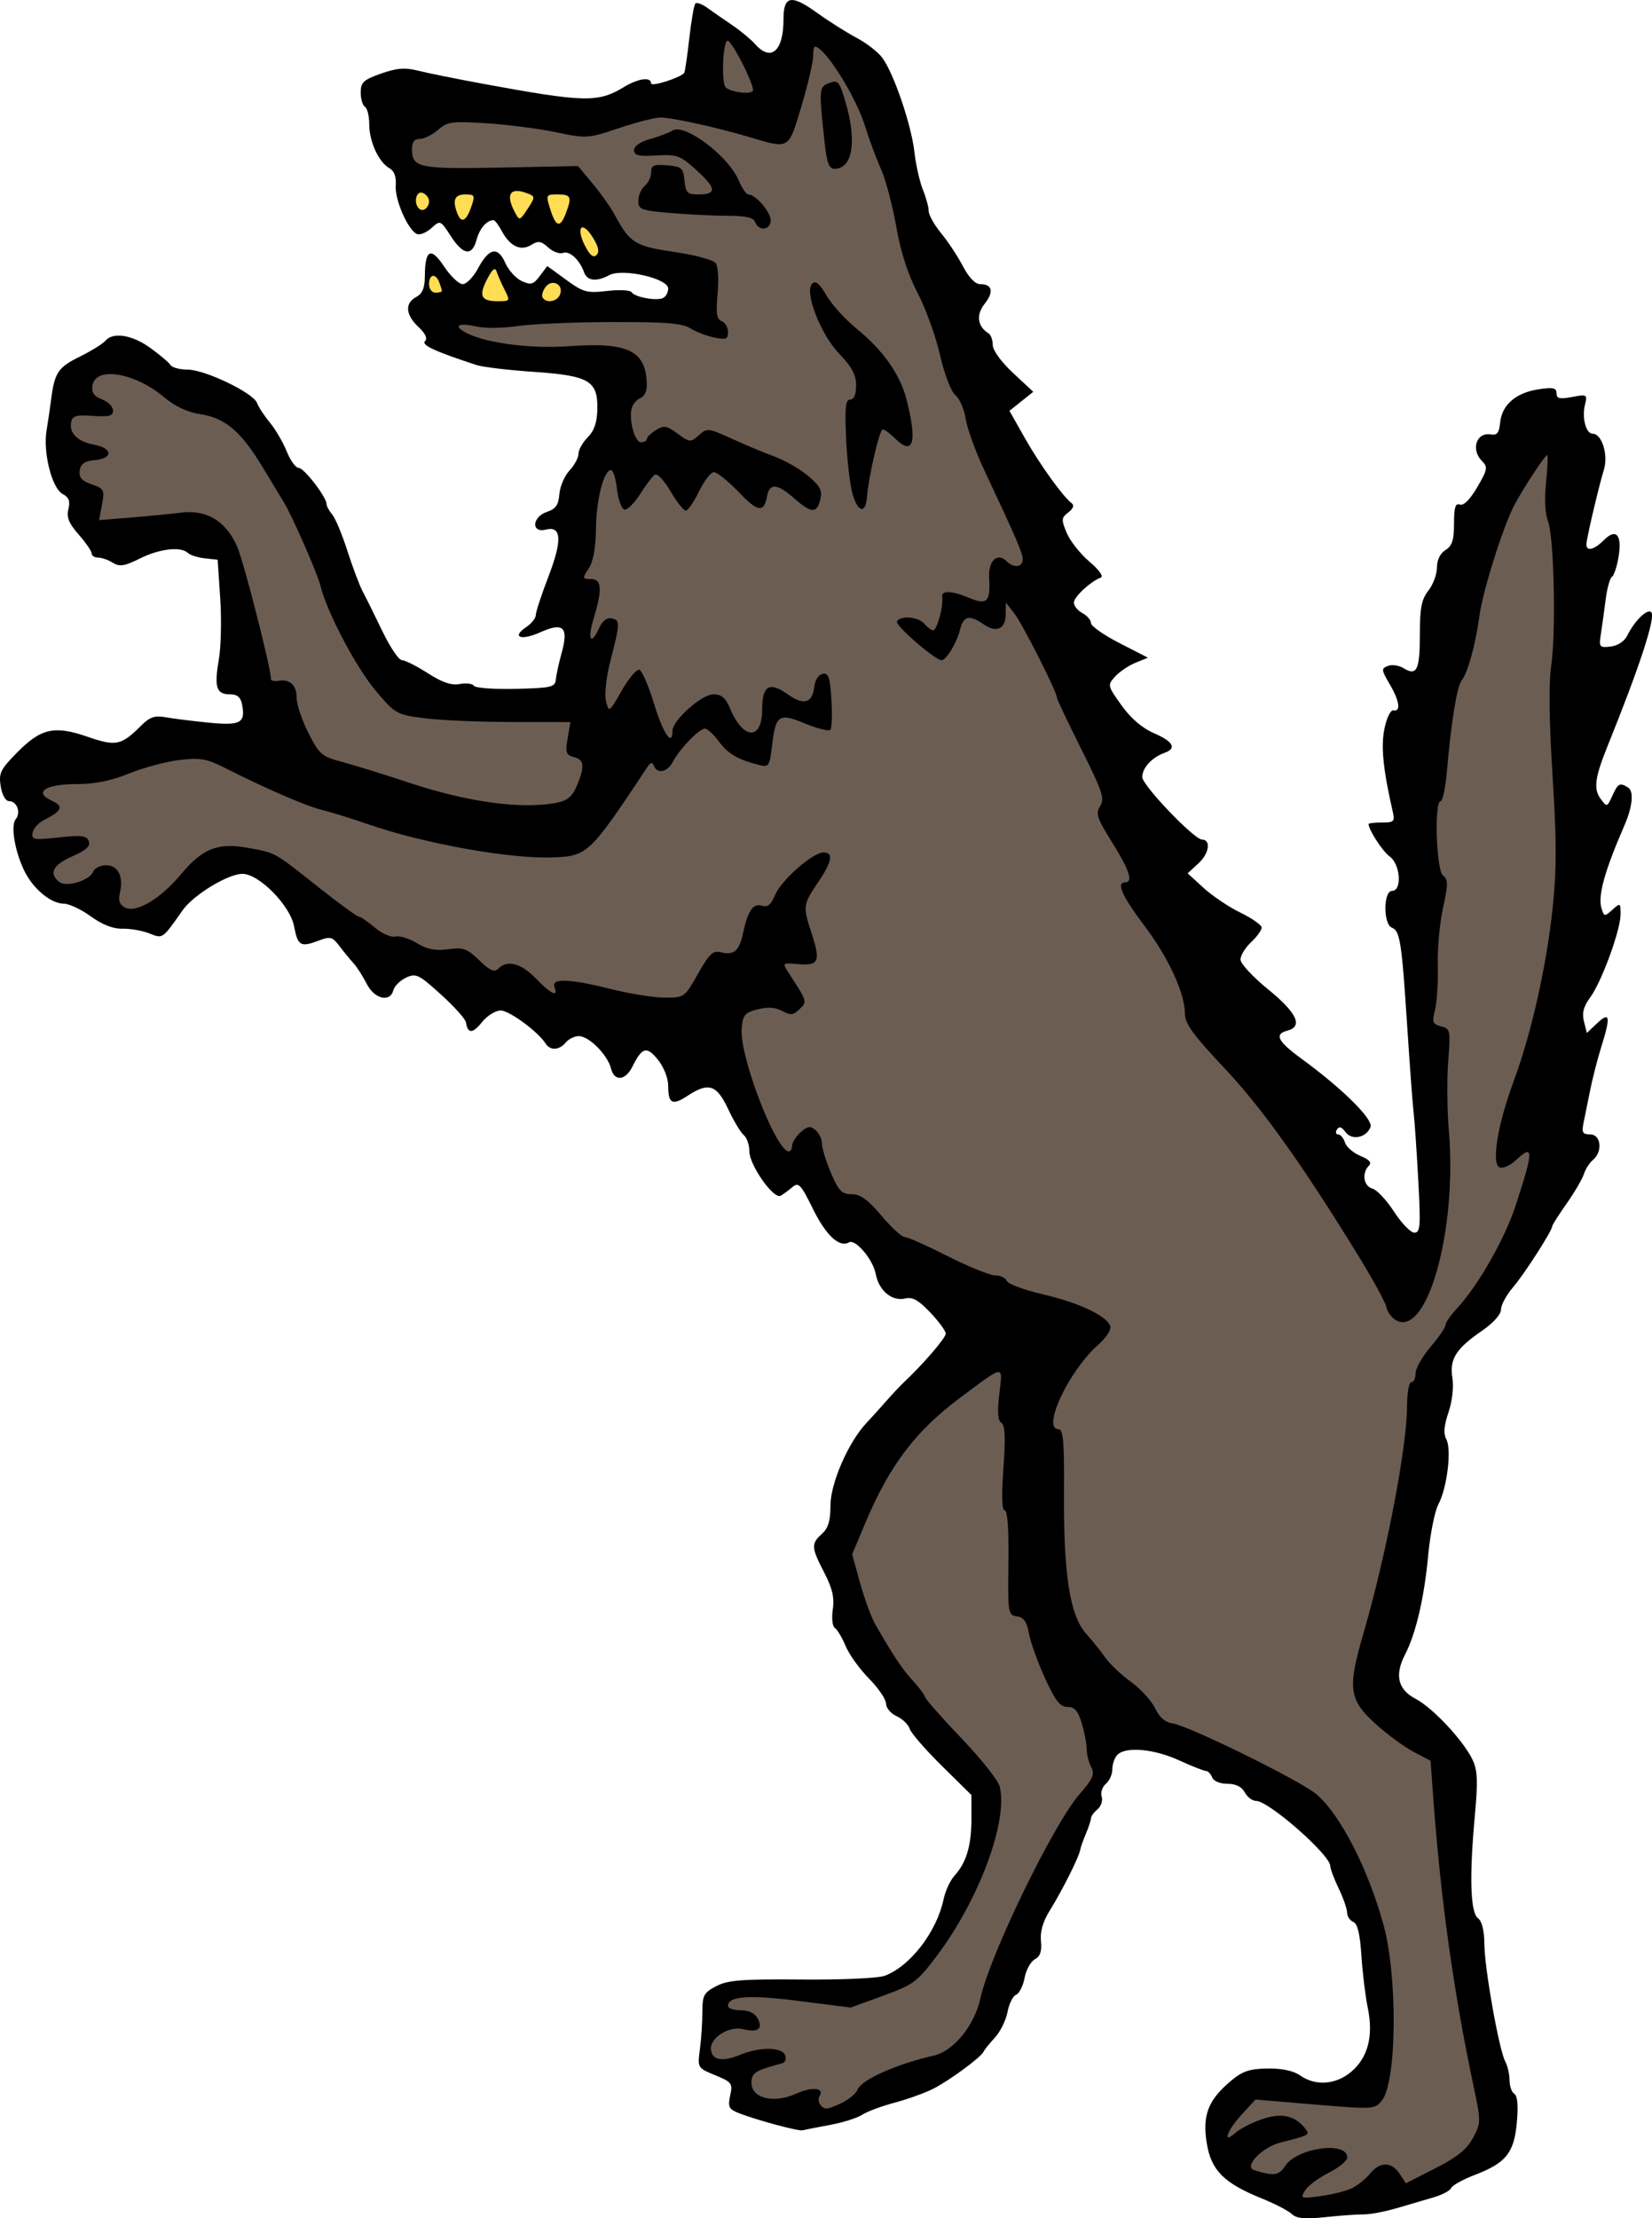 <?xml version="1.0" encoding="UTF-8"?>
<svg version="1.1" viewBox="0 0 280.01 375.82" xmlns="http://www.w3.org/2000/svg">
<g stroke-width="1.508">
<path transform="translate(78.715 105.73)" d="m140.23 269.36c-0.597-0.561-2.884-1.745-5.083-2.632-6.438-2.598-8.597-4.778-9.328-9.417-0.74-4.7 0.241-7.236 4.039-10.445 2.01-1.698 3.188-2.102 6.26-2.146 2.477-0.036 4.396 0.374 5.556 1.186 2.591 1.815 6.018 1.567 8.619-0.621 2.849-2.397 3.81-6.062 2.834-10.805-0.41-1.991-0.9-6.001-1.09-8.912-0.238-3.656-0.663-5.415-1.372-5.687-0.565-0.217-1.038-0.929-1.052-1.583-0.014-0.654-0.654-2.492-1.423-4.085-0.769-1.593-1.41-3.302-1.423-3.799-0.052-1.93-10.441-11.039-12.59-11.039-0.625 0-1.486-0.651-1.912-1.448-0.51-0.953-1.516-1.448-2.944-1.448-1.26 0-2.343-0.455-2.585-1.086-0.229-0.597-0.698-1.086-1.042-1.086s-2.405-0.814-4.581-1.81c-4.225-1.933-8.996-2.364-10.419-0.941-0.478 0.478-0.869 1.578-0.869 2.445 0 0.867-0.496 1.988-1.102 2.491-0.606 0.503-0.925 1.474-0.708 2.158 0.217 0.684-0.101 1.655-0.708 2.158-0.606 0.503-1.102 1.179-1.102 1.503 0 0.323-0.389 1.505-0.865 2.626-0.476 1.121-0.913 2.363-0.971 2.762-0.165 1.121-3.072 6.919-5.081 10.134-1.226 1.962-1.732 3.67-1.567 5.297 0.175 1.726-0.116 2.594-1.034 3.085-0.702 0.376-1.486 1.797-1.741 3.158-0.255 1.361-0.903 2.643-1.439 2.849-0.536 0.206-1.19 1.521-1.453 2.922-0.263 1.401-1.224 3.353-2.137 4.338-0.912 0.984-1.774 2.054-1.914 2.376-0.41 0.939-5.819 4.917-8.58 6.31-1.393 0.703-4.325 1.755-6.515 2.338-2.19 0.583-4.663 1.506-5.496 2.051-0.833 0.545-3.283 1.318-5.444 1.718-2.161 0.399-4.248 0.808-4.638 0.908-0.752 0.193-8.249-1.848-11.079-3.015-1.419-0.585-1.608-1.039-1.203-2.883 0.449-2.043 0.28-2.271-2.534-3.429-3.009-1.238-3.014-1.246-2.597-4.417 0.23-1.748 0.418-4.589 0.418-6.315 0-2.806 0.249-3.267 2.353-4.363 1.964-1.023 4.352-1.208 14.47-1.119 6.911 0.06 12.976-0.218 14.115-0.647 4.321-1.629 8.803-7.471 9.95-12.97 0.291-1.393 1.123-3.185 1.85-3.981 1.999-2.19 2.865-5.091 2.865-9.591v-4.068l-5.026-4.956c-2.764-2.726-5.213-5.548-5.443-6.271-0.229-0.723-1.225-1.683-2.213-2.132-0.988-0.45-1.796-1.412-1.796-2.139s-1.295-2.628-2.877-4.226c-1.582-1.598-3.369-4.083-3.97-5.522s-1.425-2.821-1.83-3.072c-0.408-0.252-0.56-1.646-0.341-3.126 0.296-1.997-0.069-3.569-1.446-6.232-2.22-4.292-2.255-4.888-0.394-6.573 1.071-0.97 1.448-2.229 1.448-4.847 0-3.734 3.051-10.716 6.089-13.933 0.831-0.88 2.344-2.552 3.362-3.716 1.018-1.163 2.371-2.604 3.006-3.201 3.272-3.073 7.086-7.505 7.08-8.228-3e-3 -0.451-1.187-2.066-2.63-3.588-1.961-2.069-3.023-2.668-4.204-2.372-2.244 0.563-4.496-1.289-5.03-4.136-0.464-2.475-3.456-6.005-4.543-5.361-1.592 0.941-3.887-1.178-6.063-5.596-2.08-4.225-2.48-4.656-3.508-3.778-0.638 0.545-1.538 1.205-2 1.466-1.189 0.672-5.312-5.186-5.312-7.547 0-1.067-0.428-2.296-0.951-2.73-0.523-0.434-1.719-2.429-2.657-4.432-1.921-4.102-3.314-4.556-6.842-2.231-2.598 1.713-3.301 1.365-3.306-1.635-0.002-1.359-0.725-3.204-1.756-4.481-1.885-2.337-2.659-2.122-4.315 1.199-1.187 2.381-3.058 2.541-3.618 0.31-0.583-2.323-3.729-5.491-5.453-5.491-0.729 0-1.732 0.489-2.227 1.086-1.097 1.322-2.621 1.403-3.402 0.18-1.301-2.037-6.163-5.609-7.634-5.609-0.867 0-2.292 0.896-3.167 1.991-1.577 1.973-2.415 1.98-2.702 0.022-0.082-0.558-1.992-2.684-4.244-4.724-3.771-3.415-4.239-3.641-5.912-2.851-0.999 0.472-1.966 1.428-2.148 2.124-0.56 2.142-3.202 1.508-4.524-1.085-0.659-1.294-1.648-2.841-2.198-3.438-0.55-0.597-1.619-1.9-2.376-2.895-1.269-1.669-1.559-1.741-3.717-0.928-2.919 1.1-3.398 0.805-4.014-2.478-0.663-3.536-5.964-8.906-8.773-8.886-2.445 0.017-8.271 3.559-10.091 6.136-3.524 4.989-3.352 4.869-5.681 3.949-1.189-0.47-3.237-0.826-4.55-0.792-1.571 0.041-3.403-0.674-5.356-2.089-1.633-1.183-3.691-2.151-4.572-2.151-2.105 0-5.027-2.351-6.547-5.266-1.696-3.254-2.535-7.919-1.623-9.021 0.935-1.129 0.23-3.086-1.113-3.086-0.595 0-1.181-1.033-1.42-2.504-0.362-2.23-0.059-2.856 2.771-5.727 4.056-4.114 6.325-4.622 11.95-2.675 4.8 1.661 5.72 1.473 9.047-1.855 1.495-1.495 2.33-1.785 4.178-1.451 1.27 0.23 4.54 0.639 7.265 0.911 5.42 0.539 6.301 0.07 5.708-3.033-0.246-1.288-0.808-1.763-2.085-1.763-2.288 0-2.668-1.207-1.859-5.9 0.367-2.13 0.471-6.803 0.231-10.386l-0.436-6.515-2.171-0.237c-1.194-0.13-2.481-0.537-2.859-0.905-1.182-1.148-4.812-0.734-8.141 0.928-2.628 1.312-3.445 1.441-4.593 0.724-0.768-0.48-1.89-0.873-2.493-0.873s-1.096-0.314-1.096-0.699-0.99-1.826-2.199-3.203c-1.673-1.905-2.091-2.936-1.746-4.309 0.339-1.352 0.093-1.997-0.983-2.573-1.808-0.967-3.334-6.995-2.718-10.73 0.248-1.504 0.574-3.713 0.723-4.907 0.616-4.915 1.159-5.766 4.84-7.587 1.997-0.988 3.974-2.209 4.393-2.714 1.282-1.545 4.559-1.028 7.642 1.206 1.612 1.168 3.146 2.471 3.409 2.895 0.262 0.424 1.564 0.772 2.893 0.772 2.933 0 11.152 3.943 11.774 5.649 0.246 0.675 1.23 2.177 2.188 3.338 0.957 1.16 2.24 3.359 2.851 4.886 0.611 1.527 1.52 2.776 2.02 2.776 0.91 0 4.725 4.953 4.725 6.135 0 0.345 0.435 1.142 0.966 1.771 0.531 0.629 1.689 3.403 2.573 6.166 0.884 2.763 2.051 5.857 2.594 6.877 0.543 1.02 2.046 4.052 3.341 6.74 1.295 2.687 2.776 4.886 3.292 4.886 0.515 0 2.496 0.996 4.401 2.213 2.474 1.581 4.024 2.105 5.426 1.833 1.079-0.209 2.151-0.074 2.382 0.3 0.231 0.374 3.42 0.607 7.086 0.519 6.076-0.146 6.678-0.288 6.806-1.608 0.077-0.796 0.529-2.852 1.004-4.569 1.187-4.289 0.246-5.162-3.662-3.401-3.243 1.462-4.926 0.835-2.369-0.884 0.896-0.602 1.629-1.523 1.629-2.046s0.948-3.412 2.106-6.42c2.4-6.232 2.277-8.726-0.394-8.055-2.536 0.636-2.356-2.158 0.194-3.008 1.474-0.491 1.947-1.171 2.091-3.005 0.103-1.303 0.874-3.102 1.714-3.996 0.84-0.895 1.528-2.175 1.528-2.847 0-0.671 0.703-1.923 1.562-2.782 1.099-1.099 1.582-2.511 1.629-4.769 0.1-4.813-1.386-5.679-10.849-6.324-4.244-0.289-8.573-0.805-9.62-1.147-7.013-2.288-9.396-3.389-8.745-4.04 0.462-0.462 0.075-1.303-1.111-2.417-2.192-2.059-2.336-4.025-0.372-5.076 1.045-0.559 1.451-1.523 1.459-3.464 0.019-4.585 1.015-5.105 3.266-1.703 1.09 1.647 2.509 2.994 3.153 2.993 0.644-0.001 1.822-1.219 2.618-2.706 1.851-3.457 3.344-3.74 4.609-0.874 0.544 1.233 1.796 2.61 2.782 3.059 1.551 0.707 1.963 0.59 3.06-0.864l1.268-1.681 3.189 2.326c2.907 2.12 3.522 2.288 6.946 1.895 2.066-0.237 3.934-0.144 4.151 0.207 0.505 0.817 4.013 1.498 5.256 1.021 0.523-0.201 0.951-0.937 0.951-1.636 0-1.723-7.729-3.48-9.988-2.271-2.166 1.159-3.745 0.987-4.26-0.465-0.757-2.134-2.481-3.724-3.582-3.302-0.575 0.22-1.702-0.194-2.506-0.921-1.213-1.098-1.703-1.171-2.885-0.433-1.768 1.104-3.594 0.243-4.98-2.345-0.549-1.026-1.188-1.861-1.419-1.855-1.155 0.03-2.349 1.414-2.856 3.308-0.765 2.862-2.268 2.652-4.38-0.612-1.743-2.694-1.777-2.708-3.264-1.359-0.826 0.75-1.918 1.212-2.427 1.027-1.498-0.545-3.819-5.798-3.634-8.223 0.114-1.496-0.243-2.472-1.074-2.937-1.806-1.011-3.416-4.509-3.416-7.422 0-1.39-0.326-2.728-0.724-2.974-0.398-0.246-0.724-1.341-0.724-2.433 0-1.716 0.467-2.151 3.438-3.2 2.704-0.955 4.056-1.059 6.334-0.486 1.593 0.4 6.478 1.387 10.858 2.192 17.342 3.19 19.553 3.243 23.972 0.581 2.469-1.487 4.62-1.779 4.62-0.626 0 0.605 4.717-0.867 5.597-1.746 0.133-0.133 0.524-2.749 0.867-5.814 0.344-3.064 0.813-5.759 1.042-5.988 0.229-0.229 1.159 0.12 2.065 0.777 0.906 0.657 2.788 1.963 4.182 2.903 1.393 0.939 3.154 2.402 3.912 3.25 2.676 2.992 4.774 1.136 4.774-4.224 0-4.034 1.275-4.286 5.679-1.122 2.007 1.442 5.027 3.35 6.71 4.24 1.683 0.89 3.65 2.42 4.371 3.4 1.938 2.634 4.908 11.342 5.422 15.896 0.247 2.19 0.895 5.08 1.439 6.422 0.545 1.343 0.99 2.978 0.99 3.635 0 0.657 0.951 2.348 2.112 3.757 1.162 1.41 2.823 3.927 3.692 5.594 0.984 1.888 2.082 3.031 2.912 3.031 2.08 0 2.372 1.288 0.756 3.342-1.475 1.875-1.215 3.823 0.665 4.985 0.396 0.245 0.72 1.136 0.72 1.98 0 0.899 1.423 2.86 3.435 4.734l3.435 3.199-4.04 3.221 2.581 4.566c2.523 4.465 6.482 9.976 7.962 11.085 0.473 0.355 0.268 0.92-0.564 1.557-1.189 0.91-1.213 1.223-0.271 3.479 0.57 1.363 2.298 3.548 3.84 4.855 1.641 1.39 2.444 2.514 1.936 2.708-1.777 0.68-4.56 3.27-4.56 4.244 0 0.554 0.651 1.356 1.448 1.782 0.796 0.426 1.448 1.185 1.448 1.687 0 0.502 2.17 2.025 4.823 3.386l4.823 2.474-2.114 0.863c-1.163 0.474-2.715 1.527-3.45 2.338-1.307 1.444-1.284 1.548 1.092 4.871 1.58 2.21 3.501 3.858 5.504 4.721 3.258 1.403 3.898 2.578 1.81 3.319-2.144 0.76-3.8 2.553-3.8 4.113 0 1.392 8.802 10.593 10.134 10.593 1.523 0 1.216 2.328-0.519 3.937l-1.917 1.778 2.69 2.464c1.48 1.355 4.295 3.245 6.257 4.2 1.962 0.955 3.579 2.086 3.595 2.515 0.015 0.428-0.786 1.544-1.782 2.479-0.995 0.935-1.81 2.262-1.81 2.95 0 0.687 2.117 2.968 4.705 5.067 4.853 3.937 5.943 6.272 3.257 6.974-2.278 0.596-1.672 1.805 2.387 4.766 6.911 5.042 12.19 10.264 11.691 11.564-0.704 1.833-3.168 2.324-4.249 0.846-0.644-0.881-1.077-1.01-1.437-0.428-0.283 0.458-0.192 0.834 0.203 0.834 0.395 0 0.913 0.616 1.153 1.37 0.239 0.753 1.419 1.778 2.623 2.276 1.535 0.636 1.96 1.134 1.424 1.67-1.23 1.23-0.88 3.475 0.603 3.863 0.752 0.197 2.404 1.958 3.671 3.913 1.267 1.956 2.817 3.556 3.445 3.556 1.002 0 1.083-1.076 0.662-8.867-0.263-4.877-0.615-10.007-0.782-11.401-0.167-1.393-0.653-7.908-1.079-14.477-0.941-14.504-1.232-16.394-2.598-16.918-1.502-0.577-1.485-6.245 0.02-6.245 1.721 0 1.413-4.512-0.397-5.812-1.211-0.87-3.584-4.524-3.584-5.519 0-0.138 1.015-0.251 2.256-0.251 2.089 0 2.222-0.148 1.802-1.991-1.611-7.06-1.99-10.929-1.366-13.938 0.382-1.838 1.045-3.175 1.525-3.073 1.299 0.277 1.016-1.627-0.667-4.479-1.407-2.385-1.426-2.606-0.266-3.051 0.688-0.264 1.872-0.092 2.632 0.383 2.243 1.401 2.77 0.325 2.77-5.646 0-4.554 0.281-6.007 1.448-7.491 0.796-1.012 1.448-2.769 1.448-3.905 0-1.28 0.55-2.408 1.448-2.968 1.132-0.707 1.448-1.688 1.448-4.495 0-2.744 0.234-3.501 0.993-3.209 0.626 0.24 1.71-0.843 2.934-2.932 1.755-2.994 1.833-3.42 0.817-4.436-1.937-1.937-0.95-4.935 1.486-4.515 1.069 0.184 1.419-0.262 1.591-2.027 0.289-2.973 2.672-5.039 6.475-5.614 2.501-0.378 3.076-0.254 3.076 0.663 0 0.905 0.521 1.029 2.637 0.632 2.517-0.472 2.617-0.415 2.198 1.256-0.563 2.242 0.143 4.964 1.286 4.964 1.55 0 2.675 3.535 1.924 6.048-0.995 3.332-2.978 11.797-2.978 12.71 0 1.244 1.315 0.919 2.968-0.734 2.08-2.08 3.11-0.875 2.473 2.895-0.275 1.629-0.779 3.133-1.119 3.344-0.34 0.21-0.815 1.922-1.055 3.804-0.24 1.882-0.603 4.503-0.808 5.826-0.353 2.276-0.265 2.392 1.644 2.171 1.214-0.14 2.337-0.88 2.821-1.857 1.256-2.535 3.404-4.625 4.068-3.96 0.79 0.79-1.944 9.168-7.374 22.594-2.194 5.426-2.449 7.349-1.194 9.041 1.045 1.409 1.087 1.398 1.972-0.543 0.974-2.139 1.255-2.28 2.704-1.361 0.959 0.608 0.706 3.242-0.602 6.254-3.454 7.952-4.601 12.108-3.927 14.229 0.434 1.369 0.524 1.378 1.839 0.188 1.329-1.203 1.382-1.173 1.382 0.764 0 2.686-3.209 11.466-5.15 14.092-1.127 1.524-1.416 2.633-1.059 4.057l0.492 1.96 1.773-1.665c2.143-2.014 2.288-1.114 0.658 4.082-0.613 1.954-1.444 5.182-1.846 7.173-0.402 1.991-0.914 4.515-1.139 5.61-0.342 1.672-0.163 1.991 1.122 1.991 1.833 0 2.152 2.925 0.472 4.32-0.582 0.483-1.275 1.563-1.541 2.4-0.266 0.837-1.581 3.085-2.923 4.994-1.342 1.909-2.44 3.633-2.44 3.83 0 0.758-4.709 8.094-6.649 10.358-1.121 1.308-2.037 3.002-2.037 3.765 0 0.828-1.301 2.283-3.225 3.607-4.437 3.053-5.526 4.789-5.014 7.994 0.246 1.536-0.03 3.953-0.666 5.831-0.767 2.267-0.873 3.605-0.361 4.562 0.925 1.73 0.132 8.222-1.343 11-0.62 1.167-1.399 5.054-1.732 8.637-0.668 7.202-2.077 13.244-3.921 16.821-1.804 3.499-1.225 5.932 1.784 7.504 2.931 1.531 8.194 7.174 9.684 10.385 0.82 1.767 0.892 3.646 0.357 9.445-0.947 10.272-0.759 16.396 0.532 17.34 0.67 0.49 1.065 2.085 1.084 4.383 0.035 4.176 2.483 17.918 3.547 19.905 0.396 0.741 0.721 2.163 0.721 3.161 0 0.998 0.367 2.041 0.815 2.318 0.532 0.329 0.679 2.003 0.424 4.816-0.47 5.18-1.808 6.859-7.081 8.888-2.059 0.792-3.884 1.801-4.056 2.242s-1.517 1.154-2.989 1.585c-1.472 0.431-4.305 1.261-6.296 1.844-1.991 0.583-4.489 1.051-5.552 1.039-1.063-0.012-3.995 0.197-6.515 0.465-3.472 0.369-4.845 0.24-5.667-0.533z"/>
<g fill="#6c5d53">
<path transform="translate(78.715 105.73)" d="m47.164-94.897c-1.099-2.173-2.24-3.95-2.534-3.95-0.837 0-1.125 7.291-0.313 7.955 1.023 0.838 4.293 1.208 4.595 0.52 0.138-0.316-0.648-2.352-1.747-4.524z"/>
<path transform="translate(78.715 105.73)" d="m15.716 30.252c1.762-0.352 2.593-1.065 3.348-2.872 1.378-3.298 1.263-4.385-0.515-4.85-1.322-0.346-1.459-0.757-1.052-3.161l0.467-2.763-9.987-0.015c-5.493-0.007-12.152-0.296-14.799-0.641-4.692-0.61-4.898-0.727-8.241-4.69-3.308-3.922-8.303-13.418-9.331-17.742-0.482-2.029-4.853-11.985-6.23-14.191-0.373-0.597-1.981-3.251-3.574-5.898-3.645-6.056-6.344-8.353-10.559-8.985-2.18-0.327-4.273-1.314-6.202-2.926-4.986-4.165-11.617-5.217-12.086-1.917-0.17 1.194 0.264 1.816 1.629 2.335 1.023 0.389 1.86 1.231 1.86 1.871 0 0.938-0.661 1.117-3.418 0.923-2.825-0.199-3.463-0.015-3.679 1.061-0.375 1.871 1.081 3.296 3.913 3.827 3.15 0.591 3.221 2.307 0.108 2.607-1.76 0.17-2.408 0.616-2.573 1.771-0.167 1.168 0.327 1.735 2.028 2.328 2.11 0.736 2.218 0.946 1.753 3.426l-0.496 2.642 5.344-0.438c2.939-0.241 6.81-0.618 8.601-0.839 4.298-0.529 7.552 1.445 9.447 5.73 1.115 2.521 5.753 20.663 5.753 22.504 0 0.26 0.57 0.378 1.267 0.264 1.963-0.323 3.076 0.736 3.076 2.926 0 1.099 0.896 3.762 1.991 5.917 1.835 3.611 2.274 3.992 5.61 4.87 1.991 0.524 7.145 2.122 11.454 3.552 10.006 3.32 19.192 4.556 25.091 3.376z"/>
<path transform="translate(78.715 105.73)" d="m64.171 250.44c1.126-0.582 2.233-1.543 2.46-2.134 0.646-1.684 6.556-4.324 12.945-5.783 3.363-0.768 6.903-5.131 7.901-9.739 1.575-7.27 12.347-29.441 16.777-34.532 2.292-2.633 2.626-3.402 1.991-4.589-0.42-0.784-0.763-2.142-0.763-3.018 0-0.876-0.377-2.852-0.838-4.391-0.642-2.143-1.21-2.798-2.426-2.798-1.258 0-2.052-1.017-3.818-4.886-1.227-2.687-2.448-6.089-2.713-7.56-0.36-1.994-0.879-2.73-2.039-2.895-1.502-0.214-1.552-0.526-1.439-9.089 0.074-5.614-0.154-8.867-0.621-8.867-0.486 0-0.563-2.443-0.226-7.151 0.373-5.209 0.279-7.295-0.346-7.681-0.602-0.372-0.707-1.829-0.352-4.886 0.583-5.024 1.018-5.063-6.575 0.587-7.59 5.647-12.026 11.49-16.119 21.233l-2.246 5.345 1.343 4.848c0.739 2.666 1.885 5.795 2.546 6.953 2.993 5.238 4.635 7.707 6.343 9.541 1.012 1.086 1.962 2.353 2.111 2.816 0.149 0.463 2.953 3.641 6.23 7.062 3.277 3.421 6.17 7.063 6.429 8.092 1.464 5.831-3.455 19.126-10.59 28.63-3.377 4.497-3.978 4.946-9.136 6.828l-5.522 2.014-8.77-1.112c-8.479-1.075-12.028-0.83-12.028 0.829 0 0.408 0.966 0.742 2.146 0.742 1.383 0 2.413 0.499 2.897 1.404 0.938 1.753 0.014 2.422-2.482 1.796-2.272-0.57-5.457 1.329-5.457 3.254 0 1.944 1.859 2.382 4.834 1.139 3.396-1.419 7.192-1.402 7.744 0.035 0.235 0.612 0.025 1.219-0.465 1.349-4.603 1.216-5.236 1.617-5.236 3.319 0 2.634 3.757 3.553 7.545 1.844 2.717-1.225 4.873-1.017 4.006 0.387-0.511 0.826 0.219 2.122 1.195 2.122 0.394 0 1.639-0.477 2.765-1.059z"/>
<path transform="translate(78.715 105.73)" d="m59.695-97.781c-0.459-0.216-0.555 0.208-0.584 1.559-0.025 1.144-0.932 5.013-2.014 8.596-2.21 7.317-1.94 7.161-8.799 5.121-5.613-1.669-13.088-3.312-15.074-3.312-0.925 0-4.097 0.81-7.049 1.801-5.254 1.764-5.477 1.78-10.623 0.695-2.891-0.609-8.188-1.294-11.771-1.523-5.934-0.379-6.67-0.28-8.254 1.115-0.957 0.842-2.341 1.531-3.076 1.531-0.925 0-1.338 0.53-1.338 1.721 0 3.172 1.143 3.411 15.076 3.137l13.063-0.258 2.473 2.957c1.36 1.627 2.999 3.932 3.643 5.121 2.707 5.002 3.461 5.479 10.215 6.477 3.631 0.536 6.662 1.367 7.047 1.932 0.372 0.545 0.5 2.876 0.285 5.18-0.308 3.297-0.161 4.276 0.688 4.602 0.593 0.227 1.078 1.056 1.078 1.842 0 1.229-0.329 1.358-2.353 0.936-1.294-0.27-3.121-0.975-4.059-1.57-1.339-0.849-4.216-1.075-13.391-1.045-6.427 0.021-13.615 0.331-15.973 0.688-2.358 0.356-5.442 0.387-6.856 0.068-2.795-0.63-3.909-0.239-2.246 0.789 3.12 1.928 11.008 3.041 18.014 2.539 10.07-0.721 13.064 0.812 13.1 6.711 0.005 0.908-0.453 1.829-1.02 2.047-0.566 0.217-1.225 0.904-1.463 1.523-0.681 1.774 0.366 5.998 1.486 5.998 0.553 0 1.006-0.246 1.006-0.549 0-0.302 0.694-0.984 1.543-1.514 1.346-0.84 1.815-0.763 3.674 0.611 1.956 1.446 2.236 1.482 3.4 0.428 1.621-1.467 1.631-1.465 6.086 0.561 2.065 0.939 5.22 2.254 7.012 2.922 1.792 0.668 4.357 2.155 5.701 3.307 1.993 1.707 2.358 2.437 1.977 3.955-0.606 2.415-1.505 2.347-4.574-0.348-2.712-2.382-4.042-2.46-4.439-0.264-0.521 2.879-1.552 2.74-4.797-0.646-1.789-1.867-3.683-3.394-4.207-3.394-0.525 0-1.665 1.464-2.535 3.256-0.87 1.792-1.883 3.258-2.248 3.258-0.365 0-1.526-1.474-2.582-3.275-1.056-1.801-2.241-3.076-2.633-2.834-0.392 0.242-1.531 1.737-2.531 3.322-1.001 1.585-2.209 2.754-2.686 2.598-0.476-0.156-1.028-1.726-1.227-3.486-0.199-1.761-0.659-3.201-1.022-3.201-1.21 0-2.487 5.012-2.543 9.979-0.036 3.223-0.458 5.525-1.225 6.695-1.115 1.702-1.099 1.785 0.361 1.785 1.857 0 1.98 1.729 0.473 6.695-1.107 3.65-0.473 4.701 0.951 1.576 0.539-1.183 1.306-1.765 2.106-1.6 1.459 0.302 1.448 0.735-0.215 7.211-0.727 2.831-1.034 5.66-0.742 6.824 0.492 1.96 0.53 1.933 2.666-1.807 1.192-2.087 2.536-3.67 2.988-3.519 0.452 0.151 1.583 2.778 2.514 5.838 1.522 5.003 3.098 7.293 3.098 4.502 0-1.782 4.936-6.178 6.938-6.178 1.381 0 2.065 0.584 2.828 2.41 2.236 5.35 5.434 5.423 5.434 0.123 0-4.034 1.23-4.751 4.344-2.533 2.681 1.909 4.159 1.508 4.473-1.217 0.136-1.187 0.731-2.123 1.434-2.256 0.992-0.188 1.25 0.565 1.484 4.338 0.156 2.51 0.081 4.815-0.166 5.121-0.247 0.306-2.151-0.151-4.232-1.016-4.512-1.875-5.039-1.536-5.652 3.643-0.417 3.52-0.57 3.766-2.119 3.377-3.674-0.922-5.331-1.88-6.891-3.99-0.898-1.214-1.978-2.2-2.4-2.189-0.977 0.025-4.29 3.455-5.4 5.59-0.925 1.778-2.626 2.159-3.228 0.725-0.286-0.681-0.559-0.635-1.1 0.182-9.761 14.738-10.142 15.104-16.012 15.32-7.316 0.27-21.78-2.322-31.301-5.611-2.89-0.999-6.394-2.086-7.787-2.414-2.575-0.607-9.658-3.667-16.383-7.078-3.219-1.633-4.264-1.821-7.824-1.402-2.26 0.266-6.099 1.292-8.533 2.281-3.068 1.246-5.805 1.799-8.918 1.799-5.288 0-7.343 1.381-4.191 2.816 2.069 0.943 1.753 1.728-1.315 3.258-0.926 0.462-1.796 1.43-1.935 2.152-0.231 1.199 0.153 1.269 4.412 0.812 3.883-0.416 4.738-0.307 5.102 0.641 0.32 0.833-0.429 1.52-2.791 2.564-3.281 1.451-4.011 2.853-2.248 4.316 1.211 1.005 5.222-0.216 5.818-1.772 0.218-0.569 1.199-1.035 2.18-1.035 2.024 0 2.992 1.981 2.305 4.719-0.3 1.195-0.052 1.931 0.814 2.416 1.877 1.05 6.011-1.377 9.553-5.607 3.71-4.431 6.321-5.433 11.561-4.439 4.625 0.877 4.081 0.569 11.77 6.65 3.439 2.72 6.488 4.947 6.773 4.947 0.285 0 1.515 0.839 2.732 1.863 1.227 1.033 2.781 1.714 3.486 1.529 0.7-0.183 2.339 0.317 3.643 1.109 1.756 1.068 3.131 1.337 5.305 1.043 2.578-0.349 3.218-0.122 5.287 1.877 1.829 1.767 2.547 2.082 3.221 1.408 1.536-1.536 3.853-0.93 6.369 1.666 2.595 2.677 3.851 3.252 3.158 1.447-0.589-1.535 2.572-1.419 9.598 0.352 3.136 0.79 7.219 1.441 9.072 1.447 3.339 0.011 3.388-0.025 5.652-4.037 1.918-3.398 2.542-3.986 3.877-3.65 2.208 0.554 3.118-0.214 3.744-3.16 0.823-3.87 1.723-5.193 3.211-4.721 0.97 0.308 1.547-0.16 2.231-1.81 1.04-2.511 6.396-7.221 8.211-7.221 1.754 0 1.462 1.555-0.967 5.139-2.52 3.719-2.55 3.97-1.027 8.625 1.529 4.676 1.189 5.46-2.246 5.164-2.765-0.238-2.776-0.229-1.682 1.455 3.216 4.948 3.186 4.848 1.873 6.16-1.041 1.041-1.494 1.089-2.934 0.318-1.177-0.63-2.469-0.713-4.184-0.271-2.186 0.563-2.508 0.948-2.703 3.262-0.392 4.643 5.818 20.793 8.004 20.812 0.299 3e-3 0.543-0.433 0.543-0.969 0-0.535 0.645-1.558 1.434-2.272 1.174-1.062 1.633-1.131 2.533-0.385 0.605 0.502 1.1 1.545 1.1 2.318 0 0.773 0.692 3.014 1.537 4.979 1.303 3.029 1.837 3.572 3.506 3.572 1.473 0 2.736 0.911 5.019 3.619 1.679 1.991 3.449 3.619 3.934 3.619 0.484 0 3.776 1.464 7.316 3.256 3.54 1.792 7.161 3.258 8.047 3.258s1.772 0.422 1.969 0.936c0.197 0.514 2.921 1.528 6.051 2.254 6.079 1.41 10.795 3.607 11.461 5.342 0.248 0.646-0.59 1.953-2.129 3.324-4.924 4.387-9.501 14.203-6.623 14.203 0.812 0 0.99 2.091 0.934 11.039-0.085 13.57 1.023 20.579 3.732 23.584 1.063 1.179 2.534 3.012 3.268 4.072 0.734 1.06 2.689 2.908 4.344 4.106 1.655 1.197 3.498 3.214 4.098 4.481 0.72 1.521 1.704 2.384 2.897 2.541 2.698 0.356 21.717 9.709 24.438 12.018 4.058 3.444 8.786 12.646 11.385 22.152 2.416 8.839 2.25 26.611-0.279 29.734-1.217 1.503-1.424 1.516-11.336 0.688l-10.096-0.844-2.353 2.559c-2.499 2.719-3.322 5.133-1.049 3.076 0.716-0.648 2.679-1.666 4.361-2.26 3.275-1.155 5.588-0.736 7.295 1.32 1.078 1.299 1.109 1.278-4.014 2.588-3.16 0.808-6.302 4.116-4.447 4.684 3.355 1.026 4.168 0.913 5.238-0.721 2.027-3.094 10.531-4.255 10.531-1.438 0 0.562-1.405 1.723-3.121 2.58-1.716 0.857-3.524 2.205-4.018 2.996-0.861 1.379-0.757 1.419 2.576 0.977 1.912-0.254 4.29-0.846 5.285-1.316 0.995-0.47 2.403-1.589 3.129-2.484 1.681-2.075 3.636-2.077 5.012-6e-3l1.078 1.623 4.982-2.535c3.709-1.887 5.34-3.203 6.383-5.144 1.366-2.543 1.369-2.757 0.115-8.678-3.384-15.983-5.562-31.526-6.83-48.746l-0.477-6.482-2.83-1.48c-1.557-0.814-4.397-2.883-6.311-4.6-4.717-4.232-4.98-6.069-2.231-15.494 3.856-13.218 7.389-31.636 7.389-38.512 0-2.221 0.327-4.039 0.725-4.039 0.398 0 0.725-0.681 0.725-1.514 0-0.832 1.14-2.845 2.533-4.473 1.393-1.628 2.533-3.292 2.533-3.699 0-0.407 0.923-1.734 2.053-2.947 3.459-3.716 7.987-11.661 9.805-17.205 3.137-9.568 3.135-10.665-0.012-7.709-0.901 0.847-2.1 1.362-2.662 1.147-1.448-0.555-0.364-7.211 2.383-14.631 2.996-8.094 5.567-19.519 6.596-29.314 0.687-6.538 0.682-11.353-0.019-22.439-0.572-9.041-0.659-15.677-0.244-18.459 0.854-5.723 0.512-21.875-0.52-24.59-0.504-1.326-0.628-3.87-0.326-6.689 0.268-2.502 0.34-4.551 0.162-4.551-0.358 0-4.214 5.901-5.6 8.57-1.873 3.606-5.282 14.435-5.848 18.574-0.687 5.024-1.982 9.745-3.025 11.025-0.791 0.972-1.771 6.985-2.481 15.215-0.249 2.886-0.736 5.246-1.082 5.246-1.122 0-0.752 11.688 0.398 12.588 0.886 0.694 0.887 1.448 0 5.51-0.565 2.588-0.965 6.985-0.889 9.771 0.077 2.787-0.131 6.144-0.461 7.461-0.531 2.123-0.414 2.442 1.031 2.82 1.561 0.408 1.613 0.66 1.203 5.93-0.236 3.027-0.188 8.291 0.105 11.697 1.463 16.987-3.755 35.44-9.074 32.09-0.697-0.439-1.379-1.414-1.518-2.168s-2.253-4.628-4.699-8.609c-9.57-15.573-16.44-25.19-22.799-31.918-5.13-5.428-6.635-7.482-6.635-9.059 0-3.537-2.734-9.507-6.865-14.988-3.814-5.061-4.839-7.371-3.268-7.371 1.395 0 0.699-2.128-2.215-6.775-2.563-4.088-2.822-4.872-2.027-6.144 0.795-1.272 0.384-2.508-3.215-9.688-2.269-4.526-4.125-8.45-4.125-8.721 0-0.971-5.843-12.5-7.234-14.273l-1.418-1.81-0.018 2.014c-0.02 2.491-1.592 3.189-3.762 1.67-2.355-1.65-3.396-1.427-3.955 0.842-0.562 2.283-2.339 5.246-3.144 5.246-1.121 0-7.964-5.944-7.572-6.578 0.645-1.044 3.675-0.768 4.666 0.426 0.496 0.597 1.161 1.086 1.478 1.086 0.645 0 1.784-4.2 1.522-5.609-0.223-1.197 1.539-1.145 4.607 0.137 2.987 1.248 3.588 0.643 3.352-3.371-0.174-2.942 1.393-4.428 2.986-2.834 1.183 1.183 2.703 1.008 2.703-0.311 0-1.102-0.912-3.219-6.519-15.156-1.496-3.185-2.91-7.093-3.144-8.685-0.234-1.593-1.013-3.383-1.73-3.981-0.759-0.632-1.861-3.508-2.635-6.877-0.732-3.185-2.44-7.907-3.797-10.494-1.638-3.123-2.85-6.893-3.609-11.221-0.629-3.584-1.796-7.975-2.594-9.76-0.798-1.785-2.034-5.117-2.746-7.404-1.272-4.087-5.34-10.995-7.562-12.84-0.245-0.203-0.439-0.346-0.592-0.418zm3.057 5.893c0.734 0.005 1.06 0.795 1.815 3.336 2.005 6.751 1.252 11.42-1.838 11.42-0.952 0-1.312-1.019-1.723-4.885-0.929-8.743-0.906-8.993 0.846-9.65 0.366-0.138 0.656-0.222 0.9-0.221zm-26.795 8.088c2.685-0.081 8.963 4.882 10.553 8.66 0.544 1.294 1.272 2.352 1.615 2.352 1.214 0 3.793 2.971 3.793 4.371 0 1.666-2.025 1.923-2.635 0.334-0.303-0.791-1.545-1.086-4.572-1.086-2.286 0-6.649-0.211-9.695-0.469-5.107-0.432-5.537-0.593-5.537-2.082 0-0.888 0.489-2.02 1.086-2.516 0.597-0.496 1.086-1.533 1.086-2.305 0-1.178 0.433-1.366 2.713-1.178 2.478 0.205 2.734 0.43 2.941 2.578 0.198 2.057 0.49 2.352 2.311 2.352 3.188 0 3.137-0.986-0.205-4.035-2.843-2.594-3.321-2.773-6.856-2.566-3.049 0.178-3.801-0.002-3.801-0.904 0-0.684 1.065-1.42 2.715-1.877 1.493-0.413 3.194-1.059 3.779-1.435 0.192-0.123 0.431-0.185 0.709-0.193zm23.451 25.91c0.484 0.008 1.078 0.698 1.957 2.215 0.89 1.536 3.219 4.095 5.176 5.688 4.438 3.612 7.327 7.719 8.4 11.943 1.869 7.357 1.141 9.69-2.033 6.516-0.796-0.796-1.698-1.447-2.006-1.447-0.544 0-2.401 7.993-2.682 11.541-0.22 2.779-1.502 2.519-2.397-0.484-0.448-1.504-0.951-5.747-1.117-9.43-0.241-5.344-0.103-6.695 0.691-6.695 0.643 0 0.996-0.844 0.996-2.387 0-1.791-0.707-3.123-2.828-5.33-3.206-3.336-5.993-10.534-4.613-11.914 0.144-0.144 0.294-0.217 0.455-0.215z"/>
</g>
<g transform="translate(78.715 105.73)" fill="#fd5">
<path d="m-5.991-71.669c0-0.531-0.489-1.153-1.086-1.382-1.096-0.421-1.591 1.687-0.623 2.655 0.656 0.656 1.709-0.127 1.709-1.273z"/>
<path d="m10.824-72.915c-3.054-1.211-3.941 0.025-2.265 3.157 0.775 1.448 0.833 1.433 2.157-0.586 1.277-1.946 1.283-2.105 0.108-2.571z"/>
<path d="m1.139-70.617c0.707-2.028 0.64-2.171-1.015-2.171-1.785 0-2.188 0.969-1.333 3.198 0.669 1.744 1.51 1.376 2.348-1.027z"/>
<path d="m17.19-69.579c1.064-2.799 0.891-3.21-1.358-3.21-2.027 0-2.049 0.045-1.271 2.534 0.942 3.01 1.67 3.198 2.628 0.677z"/>
<path d="m21.708-65.586c-1.83-2.891-2.872-1.599-1.246 1.545 0.824 1.593 1.405 2.047 1.939 1.514 0.533-0.533 0.325-1.451-0.693-3.059z"/>
<path d="m-3.819-56.443c0-0.167-0.198-0.818-0.439-1.448-0.621-1.617-1.732-1.423-1.732 0.303 0 0.804 0.483 1.448 1.086 1.448 0.597 0 1.086-0.136 1.086-0.303z"/>
<path d="m16.215-55.852c0.649-1.692-1.362-2.719-2.458-1.254-0.485 0.648-0.71 1.457-0.5 1.796 0.636 1.03 2.485 0.691 2.958-0.542z"/>
<path d="m6.795-56.683c-0.553-1.095-1.16-2.479-1.35-3.076-0.238-0.751-0.724-0.355-1.577 1.288-1.488 2.867-1.058 3.779 1.784 3.779 2.104 0 2.127-0.041 1.142-1.991z"/>
</g>
</g>
</svg>
